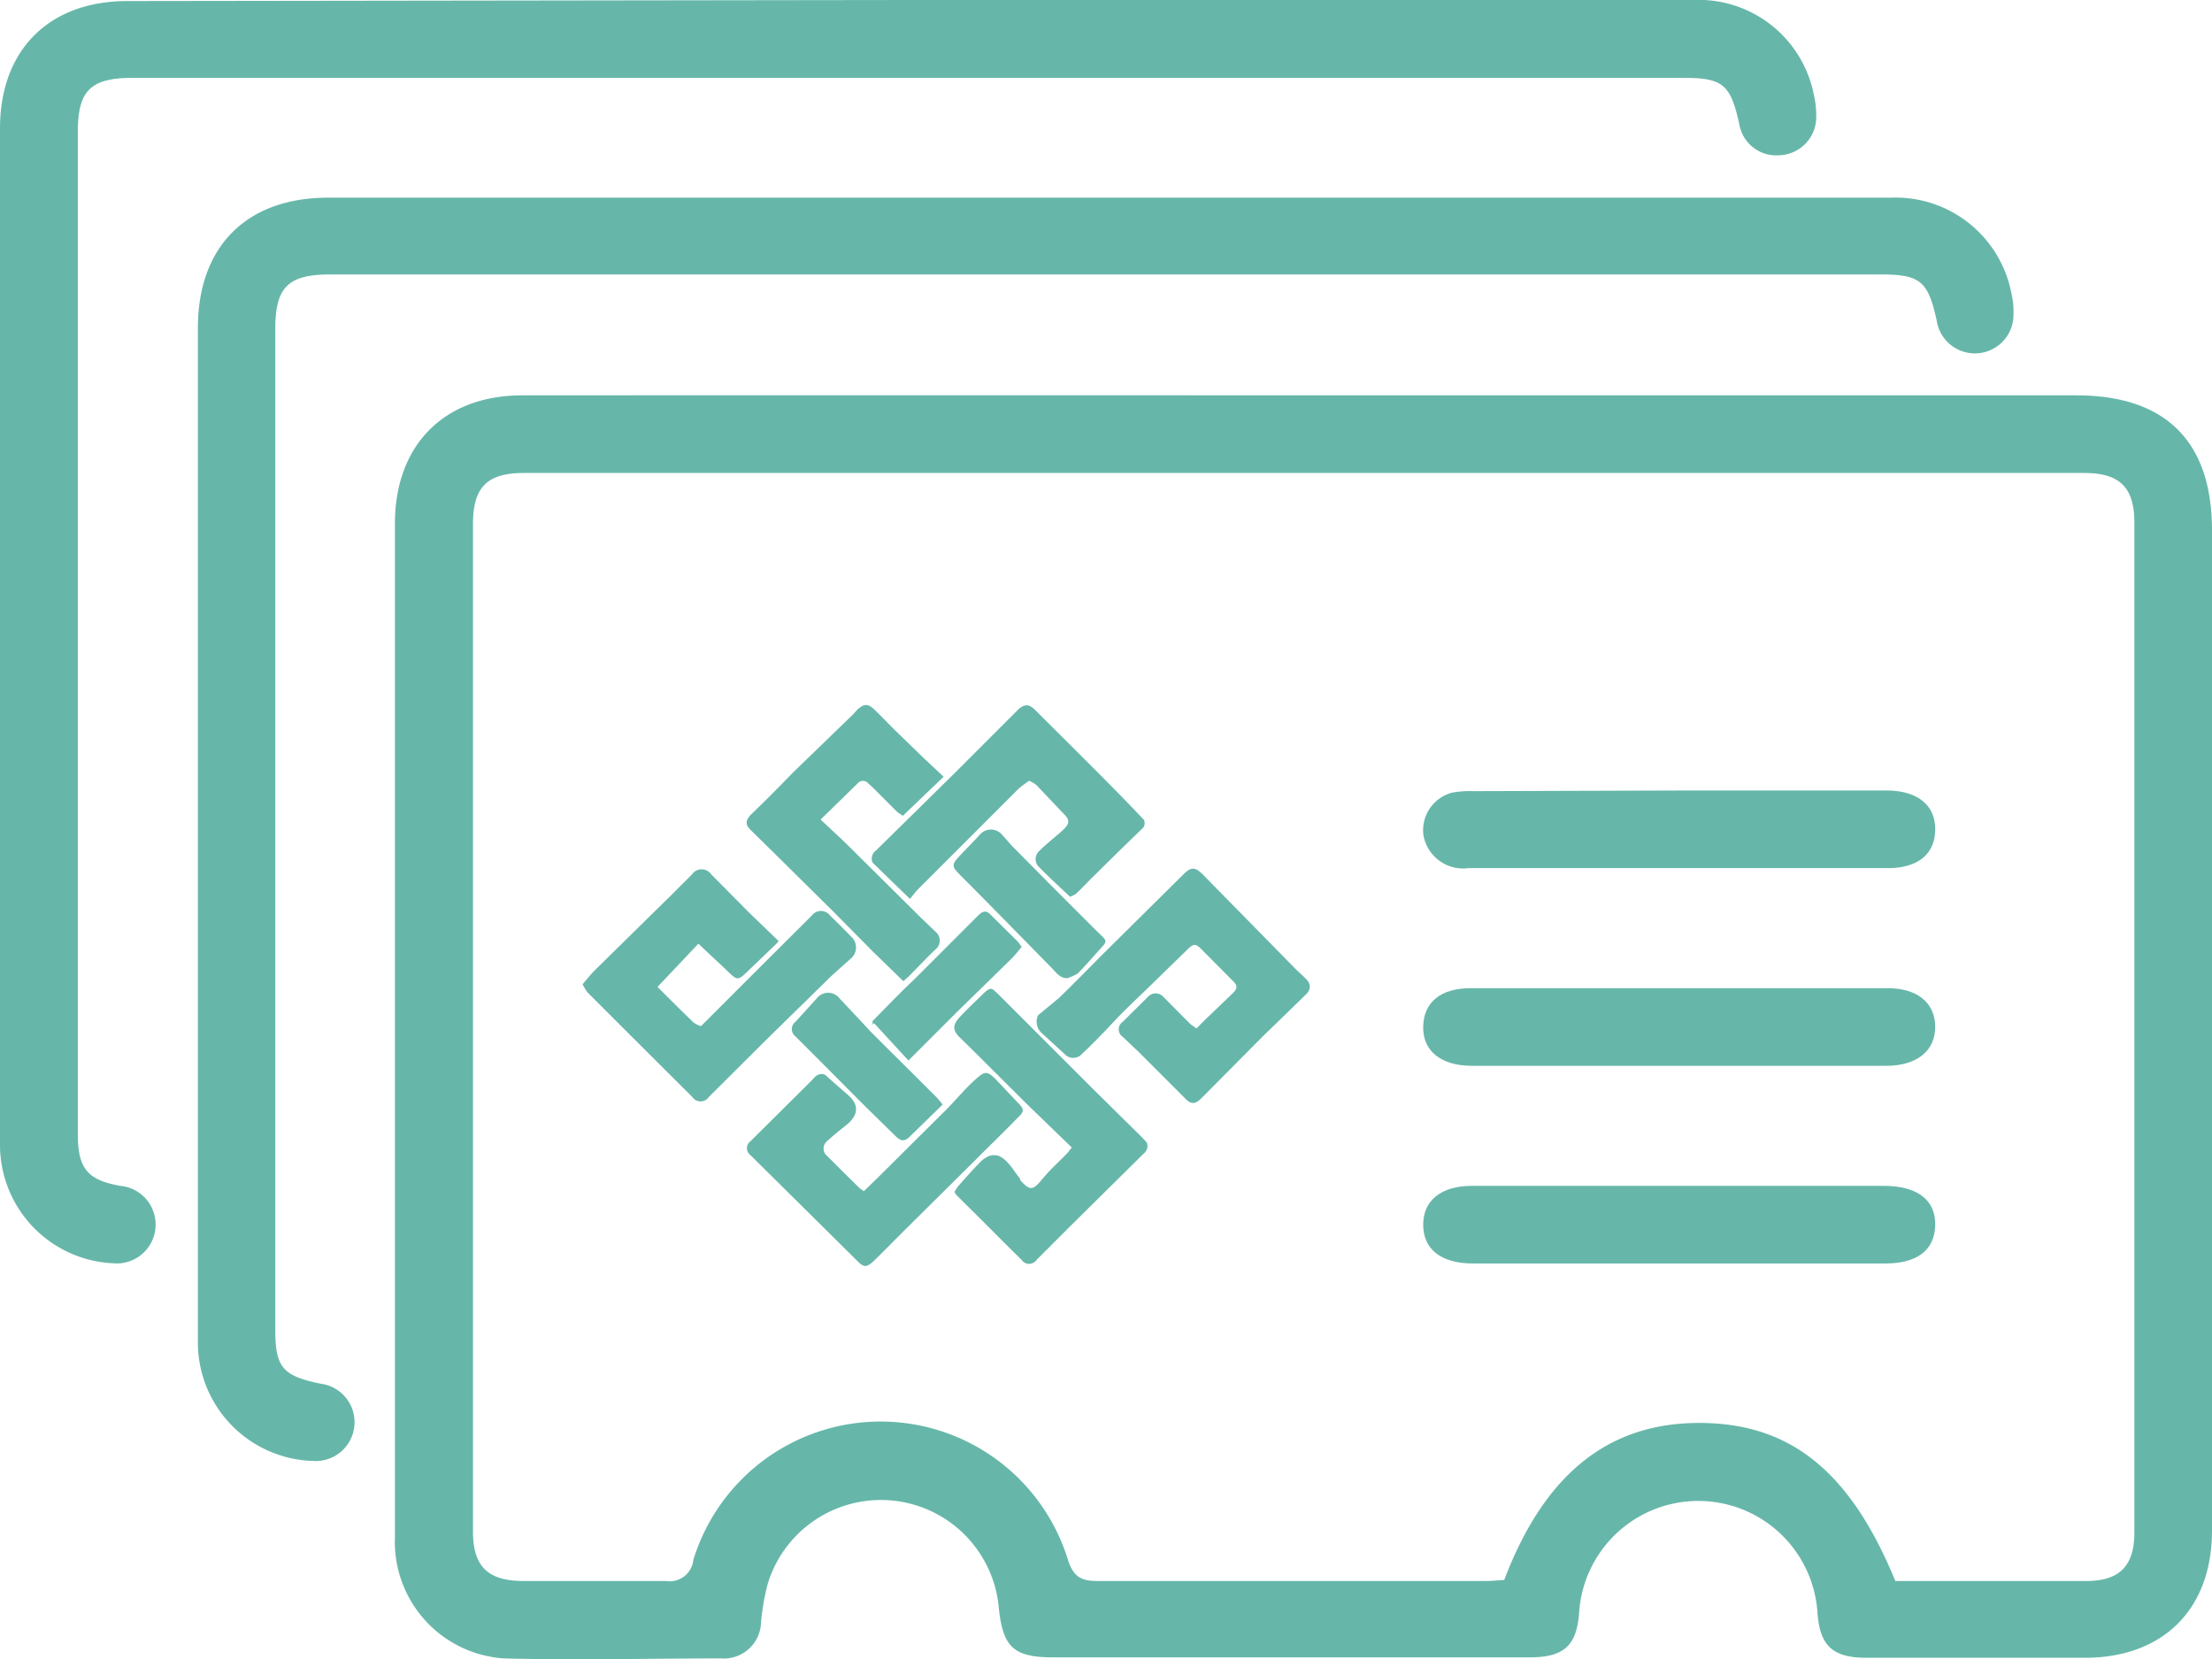 <?xml version="1.0" encoding="UTF-8"?> <svg xmlns="http://www.w3.org/2000/svg" viewBox="0 0 104.29 78.23"> <defs> <style>.cls-1{fill:#66b7a9;}</style> </defs> <g id="Layer_2" data-name="Layer 2"> <g id="Layer_1-2" data-name="Layer 1"> <g id="MIcGxy"> <path class="cls-1" d="M31,46.53c.53.53,1.11,1.11,1.7,1.68a1.26,1.26,0,0,0,.35.17l2.33-2.33,2.89-2.88a.54.54,0,0,1,.87,0q.51.49,1,1a.68.68,0,0,1,0,1c-.33.3-.67.59-1,.9L36.1,49.05l-2.68,2.67a.47.47,0,0,1-.78,0L29.7,48.79l-2-2a2.11,2.11,0,0,1-.23-.39c.19-.22.37-.45.58-.66l3.58-3.52,1-1a.55.55,0,0,1,.9,0l1.73,1.75,1.45,1.4a.93.93,0,0,1-.13.15l-1.45,1.39c-.31.29-.4.28-.7,0-.48-.47-1-.93-1.5-1.42Z"></path> <path class="cls-1" d="M56.41,48.49c.17-.17.31-.32.47-.47l1.25-1.2c.22-.21.22-.36,0-.57l-1.46-1.47c-.29-.3-.39-.31-.7,0L54,46.7c-.49.47-1,.95-1.45,1.43s-1,1.06-1.57,1.59a.54.54,0,0,1-.76,0l-1.09-1a.72.72,0,0,1-.19-.85c.26-.22.62-.51,1-.83.66-.64,1.32-1.31,2-2l3.88-3.84c.33-.33.53-.32.86,0L61,45.6c.19.2.41.38.6.58s.22.44,0,.68l-2.06,2L56.9,51.52l-.29.29c-.26.25-.46.26-.71,0l-2.24-2.24-.72-.68a.43.43,0,0,1,0-.72L54.12,47a.49.49,0,0,1,.73,0l1.24,1.25C56.17,48.33,56.27,48.38,56.41,48.49Z"></path> <path class="cls-1" d="M45,56.2a1.92,1.92,0,0,1,.18-.28c.33-.37.65-.74,1-1.09a1.23,1.23,0,0,1,.46-.33.74.74,0,0,1,.46,0c.47.23.69.71,1,1.08,0,0,0,.05,0,.06.43.47.57.52,1,0s.79-.83,1.19-1.24c.07-.07.12-.15.24-.3L49,52.62c-.42-.4-.83-.81-1.24-1.22-.83-.82-1.65-1.65-2.49-2.47-.37-.35-.37-.61,0-1s.73-.73,1.1-1.09.42-.21.66,0l4.46,4.46,2.39,2.36.19.21a.45.45,0,0,1-.15.52l-3.52,3.48c-.51.51-1,1-1.53,1.53a.42.42,0,0,1-.7,0c-.58-.56-1.15-1.14-1.72-1.71l-1.34-1.33A2.09,2.09,0,0,1,45,56.2Z"></path> <path class="cls-1" d="M42.59,46.26l-1.44-1.4-1.78-1.8-2.76-2.73-1.23-1.21c-.25-.25-.22-.44,0-.69.69-.66,1.35-1.33,2-2L40.2,33.7l.23-.25c.32-.28.49-.28.79,0s.65.66,1,1l1.37,1.33.9.84-1.92,1.84a2.67,2.67,0,0,1-.28-.19l-1.14-1.14-.22-.2a.32.32,0,0,0-.49,0l-1.75,1.71c.4.38.8.74,1.2,1.13l3.48,3.45.76.73a.53.53,0,0,1,0,.79c-.44.41-.85.86-1.28,1.29Z"></path> <path class="cls-1" d="M38.9,50.67c.37.34.76.67,1.13,1,.55.51.35,1-.15,1.39-.29.23-.59.47-.87.73a.45.45,0,0,0,0,.72c.5.51,1,1,1.51,1.5a1.91,1.91,0,0,0,.21.15l.68-.66,3.18-3.16c.47-.47.9-1,1.38-1.43s.56-.43,1,0L48,52c.28.28.31.4,0,.68-.62.64-1.26,1.26-1.89,1.89l-3.66,3.63c-.41.41-.81.82-1.22,1.22s-.53.31-.84,0l-5-4.95a.41.41,0,0,1,0-.67l2.89-2.87C38.44,50.75,38.59,50.56,38.9,50.67Z"></path> <path class="cls-1" d="M48.52,36.81c-.17.13-.35.24-.5.38l-4.73,4.73c-.13.13-.23.28-.39.46l-1.76-1.71a.47.47,0,0,1,.16-.57l3.76-3.7,2.85-2.85.14-.14c.3-.23.48-.21.77.08l2.11,2.1c1,1,2,2,3,3.06a.36.36,0,0,1-.11.45c-.75.72-1.48,1.44-2.22,2.17-.29.28-.56.58-.86.86a1.13,1.13,0,0,1-.29.15c-.51-.48-1-.93-1.46-1.4a.51.51,0,0,1,0-.75c.31-.31.66-.59,1-.88l.2-.19c.23-.24.24-.41,0-.65L48.85,37A1.73,1.73,0,0,0,48.52,36.81Z"></path> <path class="cls-1" d="M50.32,46.12c-.38,0-.55-.31-.76-.51-1.23-1.25-2.45-2.5-3.68-3.74-.25-.26-.51-.5-.75-.76s-.21-.39,0-.63.73-.76,1.09-1.15a.68.68,0,0,1,1,0c.2.21.38.44.58.64l1.82,1.84,1.9,1.9.46.45c.19.19.18.26,0,.46-.39.43-.76.86-1.16,1.27A2.24,2.24,0,0,1,50.32,46.12Z"></path> <path class="cls-1" d="M44.44,52.08l-1.57,1.53c-.21.2-.38.2-.6,0l-1.49-1.46L38.5,49.86l-1-1a.43.43,0,0,1,0-.68c.34-.37.67-.74,1-1.1a.68.68,0,0,1,1.09,0c.49.52,1,1.06,1.46,1.56,1,1,2.07,2.06,3.11,3.1A3.32,3.32,0,0,1,44.44,52.08Z"></path> <path class="cls-1" d="M42.83,50l-1.62-1.76-.07.07v-.17c.68-.69,1.32-1.36,2-2,1-1,2-2,3-3,.22-.21.38-.22.58,0L48,44.41l.17.23c-.15.18-.3.38-.47.55l-2.62,2.56-2,2Z"></path> </g> <g id="GH2v1C"> <path class="cls-1" d="M61.44,18.64H97.9c4.2,0,6.39,2.17,6.39,6.36q0,23.58,0,47.16c0,3.72-2.31,6-6,6H88c-1.59,0-2.19-.56-2.31-2.1a5.63,5.63,0,0,0-11.24,0c-.12,1.53-.72,2.08-2.33,2.08H49.67c-1.88,0-2.39-.47-2.58-2.35A5.58,5.58,0,0,0,36.2,74.66a10.93,10.93,0,0,0-.32,1.83A1.75,1.75,0,0,1,34,78.19c-3.42,0-6.83.09-10.25,0a5.51,5.51,0,0,1-5.13-5.72q0-13.09,0-26.2V24.69c0-3.71,2.32-6.05,6-6.05Q43,18.63,61.44,18.64Zm9.48,55.85c1.87-4.91,4.81-7.33,9-7.4,4.39-.07,7.28,2.19,9.44,7.45h9c1.57,0,2.27-.71,2.27-2.29V24.63c0-1.64-.69-2.33-2.35-2.33H24.69c-1.72,0-2.39.67-2.39,2.4V72.21c0,1.64.7,2.32,2.35,2.33,2.25,0,4.5,0,6.75,0a1.12,1.12,0,0,0,1.29-1,9.24,9.24,0,0,1,17.66,0c.26.81.63,1,1.39,1,6.09,0,12.18,0,18.28,0C70.32,74.54,70.63,74.51,70.92,74.49Z"></path> <path class="cls-1" d="M42.81,0h37a5.54,5.54,0,0,1,5.71,4.48,4.09,4.09,0,0,1,.11,1,1.8,1.8,0,0,1-1.73,1.84A1.77,1.77,0,0,1,82,5.84c-.41-1.86-.77-2.17-2.64-2.17H6.27c-2,0-2.6.6-2.6,2.54q0,23.64,0,47.27c0,1.61.46,2.16,2,2.43a1.83,1.83,0,1,1-.33,3.65A5.59,5.59,0,0,1,0,53.9Q0,40.81,0,27.71,0,16.88,0,6.05c0-3.7,2.32-6,6-6Z"></path> <path class="cls-1" d="M52.13,9.32h37a5.56,5.56,0,0,1,5.7,4.5,3.64,3.64,0,0,1,.1,1,1.82,1.82,0,0,1-3.62.29c-.41-1.86-.77-2.17-2.65-2.17H15.57c-2,0-2.59.61-2.59,2.56V62.69c0,1.78.34,2.18,2.15,2.55a1.83,1.83,0,0,1-.36,3.64,5.59,5.59,0,0,1-5.44-5.67c0-7,0-14,0-21V15.47c0-3.85,2.29-6.15,6.14-6.15Z"></path> <path class="cls-1" d="M79.17,37.27h9.77c1.47,0,2.32.7,2.3,1.86s-.84,1.8-2.24,1.8H69.23a1.9,1.9,0,0,1-2.12-1.56,1.83,1.83,0,0,1,1.36-2,4.55,4.55,0,0,1,1-.07Z"></path> <path class="cls-1" d="M79.05,50.25H69.39c-1.46,0-2.32-.71-2.29-1.86s.83-1.8,2.25-1.8q9.83,0,19.65,0c1.4,0,2.23.69,2.24,1.81s-.84,1.85-2.31,1.85Z"></path> <path class="cls-1" d="M79.29,55.91h9.53c1.58,0,2.45.67,2.42,1.86s-.87,1.8-2.36,1.8H69.46c-1.51,0-2.35-.66-2.36-1.81s.83-1.85,2.3-1.85Z"></path> </g> </g> </g> </svg> 